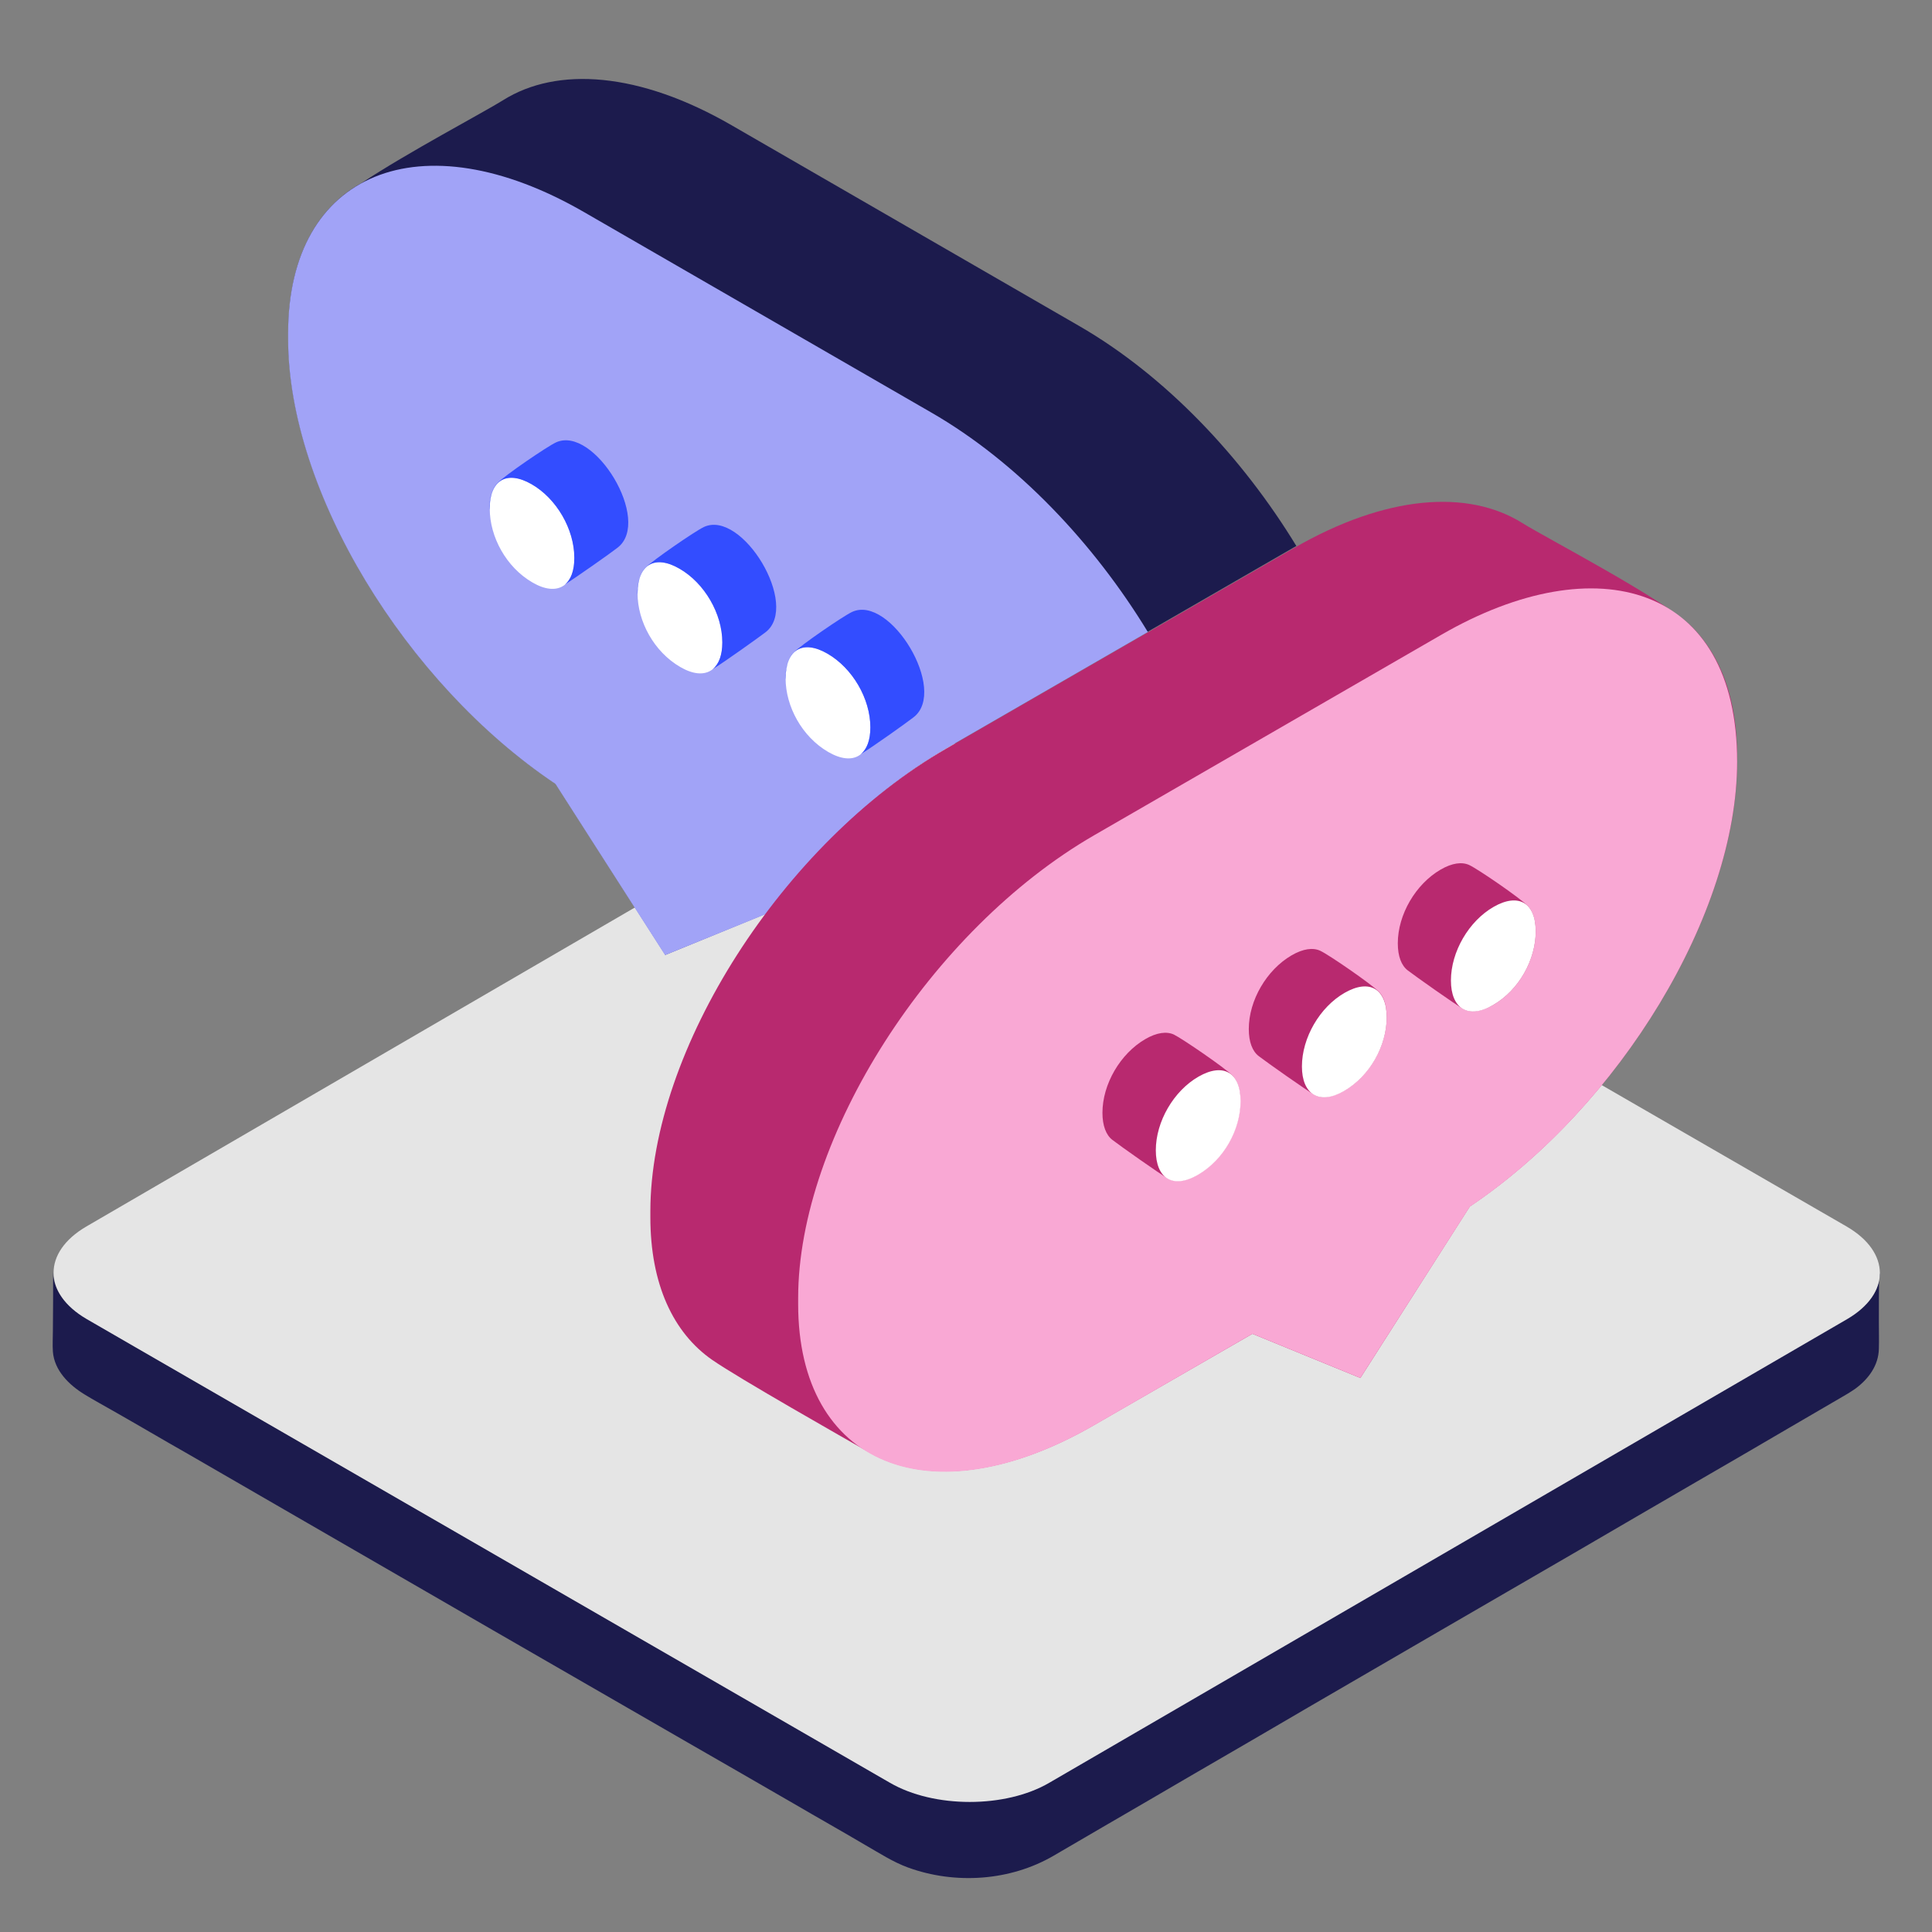 <?xml version="1.0" encoding="utf-8"?>
<!-- Generator: Adobe Illustrator 25.2.1, SVG Export Plug-In . SVG Version: 6.00 Build 0)  -->
<svg version="1.1" xmlns="http://www.w3.org/2000/svg" xmlns:xlink="http://www.w3.org/1999/xlink" x="0px" y="0px"
	 viewBox="0 0 800 800" style="enable-background:new 0 0 800 800;" xml:space="preserve">
<rect x="0" y="0" width="800" height="800" fill="#808080" stroke="none"/>
<style type="text/css">
	.st0{fill:#1C1B4D;}
	.st1{fill:#E5E5E5;}
	.st2{display:none;}
	.st3{display:inline;fill:#B8296F;}
	.st4{display:inline;}
	.st5{display:inline;fill:#F9A8D4;}
	.st6{display:inline;fill:#2A2ABC;}
	.st7{display:inline;fill:#ACC5EA;}
	.st8{display:inline;fill:#878787;}
	.st9{display:inline;fill:#838383;}
	.st10{display:inline;fill:#FFFFFF;}
	.st11{display:inline;fill:#1C1B4D;}
	.st12{display:inline;fill:#334DFF;}
	.st13{display:inline;fill:#A1A3F7;}
	.st14{fill:#B8296F;}
	.st15{fill:#F9A8D4;}
	.st16{fill:#334DFF;}
	.st17{fill:#A1A3F7;}
	.st18{fill:#FFFFFF;}
</style>
<g id="Layer_2">
	<path class="st0" d="M778.3,528.6c-1.1,10.6-10.7,15.8-19,20.6c-7.7,4.4-15.4,8.9-22.9,13.3c-12.3,7.1-24.5,14.2-36.7,21.3
		c-15.4,8.9-30.6,17.8-46,26.7c-16.9,9.8-33.8,19.7-50.8,29.5c-17,9.9-34,19.8-51,29.6c-15.6,9.1-31.2,18.1-46.8,27.2
		c-12.8,7.4-25.4,14.8-38.2,22.2c-8.3,4.8-16.7,9.7-25,14.5c-6.3,3.6-12.3,7.3-19.5,9.4c-18.7,5.4-39.4,3.5-56.3-6.2
		c-6-3.5-12.2-7-18.2-10.6c-11.1-6.4-22.2-12.8-33.3-19.2c-14.6-8.4-29.2-16.9-43.8-25.2c-16.6-9.6-33.3-19.2-49.9-28.8
		c-17.2-9.9-34.3-19.9-51.5-29.7c-16.2-9.4-32.4-18.7-48.7-28.1l-41.4-23.9c-9.9-5.8-19.9-11.4-29.7-17.2c-4.5-2.6-9-5.2-13.5-7.9
		c-7.1-4.1-14.1-10.6-14.1-19.5c0,8.1,0,16.1-0.1,24.3c0,2.9-0.2,5.9,0,8.8c0.6,7.8,6.7,13.8,13.1,17.7c3.9,2.4,8,4.6,12,6.9
		c10.4,5.9,20.7,12,31.1,17.9c15,8.6,29.8,17.3,44.8,25.9c17.7,10.3,35.6,20.5,53.3,30.8c18.5,10.7,37,21.4,55.6,32.1
		c17.7,10.2,35.2,20.3,52.9,30.5c14.7,8.4,29.3,16.9,43.9,25.3c9.9,5.8,19.9,11.4,29.7,17.2c5.8,3.3,11.4,7,17.7,9.3
		c19.5,7.1,42.3,5.6,60.3-4.9c6.8-3.9,13.6-8,20.4-11.9c12.6-7.3,25.1-14.6,37.6-21.9c16.4-9.5,32.7-19,49.1-28.6
		c18.3-10.6,36.7-21.3,54.9-31.9l55-31.9c16.4-9.6,32.8-19.1,49.3-28.7c12.8-7.4,25.5-14.8,38.3-22.3c7-4.1,14.1-8.2,21.1-12.3
		c2.1-1.2,4.3-2.5,6.3-3.9c5.4-4,9.6-9.6,9.7-16.6c0.1-3.5,0-7,0-10.6c0-7,0-14.1,0.1-21.1C778.4,527.6,778.4,528.1,778.3,528.6
		C778.3,528.8,778.4,528.4,778.3,528.6L778.3,528.6z"/>
	<path class="st1" d="M764.7,507.9c18.2,10.6,18.3,27.7,0.2,38.3l-330.4,192c-18.1,10.6-47.8,10.6-66,0l-332.6-192
		c-18.2-10.6-18.3-27.7-0.2-38.3L366,315.8c18.1-10.6,47.8-10.6,66,0L764.7,507.9z"/>
</g>
<g id="Layer_1" class="st2">
	<path class="st3" d="M438.6,330.1l4.3-0.3h0.3c1.4-0.1,2.9-0.2,4.4-0.3h0.5c1.5-0.1,3.1-0.3,4.6-0.4s3.1-0.3,4.6-0.4
		c0.2,0,0.5,0,0.7-0.1l4.3-0.3c0.2,0,0.5,0,0.7-0.1c1.4-0.1,2.8-0.2,4.2-0.3h0.5c1.4-0.1,2.8-0.2,4.1-0.2h0.1c0.9,0,1.7-0.1,2.6-0.1
		h5.8c0.8,0,1.4,0,2.1,0.1h0.6c0.4,0,0.8,0.1,1.2,0.1c0.2,0,0.4,0.1,0.6,0.1c0.3,0,0.7,0.1,1,0.1c0.2,0,0.4,0.1,0.6,0.1
		c0.3,0.1,0.6,0.1,0.9,0.2c0.2,0.1,0.5,0.1,0.7,0.2c0.6,0.3,1.2,0.5,1.9,0.7c0.2,0.1,0.4,0.1,0.6,0.2l1.7,0.6c0.7,0.2,1.3,0.5,2,0.7
		c0.2,0.1,0.4,0.1,0.5,0.2c0.6,0.2,1.2,0.4,1.7,0.7c0.2,0.1,0.4,0.1,0.6,0.2c0.3,0.1,0.6,0.3,0.9,0.4c0.3,0.1,0.6,0.3,0.8,0.4
		c0.3,0.1,0.6,0.3,0.9,0.4c0.3,0.2,0.7,0.3,1,0.5l-14.2-8.3c-0.1-0.1-0.2-0.1-0.3-0.2c-0.2-0.1-0.5-0.2-0.7-0.4
		c-0.3-0.2-0.6-0.3-0.9-0.4c-0.3-0.1-0.6-0.3-0.8-0.4c-0.3-0.1-0.6-0.3-0.9-0.4c-0.1,0-0.1-0.1-0.2-0.1c-0.1-0.1-0.3-0.1-0.4-0.1
		c-0.6-0.2-1.2-0.5-1.7-0.7c-0.2-0.1-0.4-0.1-0.5-0.2c-0.7-0.3-1.3-0.5-2-0.7L476,321c-0.2-0.1-0.4-0.1-0.6-0.2
		c-0.7-0.2-1.3-0.5-1.9-0.7c-0.1,0-0.3-0.1-0.4-0.1c-0.1,0-0.2,0-0.3-0.1c-0.3-0.1-0.6-0.1-0.9-0.2c-0.1,0-0.2,0-0.3-0.1h-0.3
		c-0.3,0-0.6-0.1-1-0.1c-0.2,0-0.4-0.1-0.7-0.1c-0.4,0-0.8-0.1-1.2-0.1h-0.5H468c-0.7,0-1.3-0.1-2.1-0.1h-5.8
		c-0.9,0-1.6,0.1-2.5,0.1h-0.1c-1.3,0.1-2.7,0.1-4.1,0.2h-0.5c-1.3,0.1-2.8,0.2-4.2,0.3h-0.7l-4.3,0.3c-0.3,0-0.6,0-0.8,0.1
		c-1.5,0.1-3,0.2-4.5,0.4c-1.5,0.1-3.2,0.3-4.7,0.4h-0.4c-1.5,0.1-3,0.2-4.4,0.3h-0.3l-4.3,0.3h-0.6c-1.3,0.1-2.7,0.2-3.9,0.2h-0.8
		c-0.8,0-1.6,0.1-2.4,0.1h-6.3c-0.7,0-1.2,0-1.8-0.1h-0.4c-0.6,0-1.1-0.1-1.6-0.1h-0.2c-0.6-0.1-1.1-0.1-1.5-0.2s-0.9-0.2-1.2-0.3
		l14.2,8.3c0.4,0.1,0.8,0.2,1.2,0.3h0.1c0.5,0.1,1.1,0.2,1.5,0.2h0.2c0.5,0.1,1.1,0.1,1.5,0.1h0.4c0.6,0,1.2,0.1,1.8,0.1h6.3
		c0.8,0,1.5-0.1,2.4-0.1h0.8c1.2-0.1,2.6-0.1,3.9-0.2C438.2,330.1,438.4,330.1,438.6,330.1L438.6,330.1z"/>
	<path class="st4" d="M414.6,328.6l-14.2-8.3c0,0,0.1,0,0.1,0.1L414.6,328.6C414.7,328.6,414.7,328.6,414.6,328.6 M414.8,328.6
		l-14.2-8.3c0.3,0.2,0.7,0.4,1,0.5l14.2,8.3C415.3,329,415.1,328.8,414.8,328.6"/>
	<path class="st4" d="M415.7,329.1l-14.2-8.3c0.4,0.1,0.7,0.3,1.1,0.4l14.2,8.3C416.4,329.4,416.1,329.3,415.7,329.1"/>
	<path class="st4" d="M416.8,329.5l-14.2-8.3c0.3,0.1,0.6,0.2,0.9,0.2l14.2,8.3C417.4,329.7,417.1,329.6,416.8,329.5"/>
	<path class="st3" d="M335,356.3v-0.4c0-1.1,0-2.1-0.1-3.2l-14.2-8.3c0.1,1.1,0.1,2.1,0.1,3.2v0.4c0,1.1-0.1,2.1-0.2,3.2
		c0,0.2,0,0.4-0.1,0.6c-0.1,0.7-0.2,1.4-0.3,2.1c-0.1,0.6-0.2,1.1-0.3,1.6c-0.2,1.2-0.5,2.2-0.8,3.4c0,0.1-0.1,0.2-0.1,0.3
		c-0.3,1.1-0.7,2.1-1.1,3.2c-0.1,0.3-0.2,0.5-0.3,0.7c-0.4,1.2-0.9,2.2-1.3,3.4l-0.3,0.6c-0.5,1.2-1.1,2.3-1.6,3.5
		c0,0.1-0.1,0.1-0.1,0.2c-0.7,1.2-1.3,2.4-2.1,3.5c-0.2,0.3-0.4,0.6-0.6,1c-0.4,0.6-0.8,1.1-1.2,1.7l-0.6,0.9
		c-0.3,0.5-0.7,1-1.1,1.4c-0.2,0.3-0.5,0.7-0.7,1c-0.4,0.5-0.8,1.1-1.2,1.5c-0.2,0.3-0.5,0.6-0.7,1l-2.3,2.9
		c-0.1,0.2-0.3,0.3-0.4,0.5c-0.7,0.9-1.4,1.7-2.1,2.6c-0.3,0.3-0.6,0.7-0.9,1.1c-0.7,0.8-1.3,1.5-1.9,2.3c-0.3,0.4-0.6,0.7-0.9,1.1
		c-0.9,1-1.7,2-2.6,3.1l-0.3,0.3c-1,1.2-2,2.3-3.1,3.5c-0.3,0.3-0.6,0.7-0.9,1.1l-2.3,2.6c-0.4,0.4-0.7,0.8-1.1,1.2l-2.6,2.9
		c-0.2,0.2-0.4,0.5-0.6,0.7c-1.1,1.2-2.2,2.4-3.3,3.6c-0.3,0.3-0.6,0.7-0.9,1c-0.9,0.9-1.6,1.8-2.5,2.7c-0.4,0.4-0.8,0.8-1.1,1.2
		c-0.9,1-1.7,1.8-2.5,2.7c-0.3,0.3-0.5,0.6-0.8,0.9c-1.1,1.2-2.1,2.3-3.3,3.5c-0.3,0.4-0.7,0.7-1,1.1c-0.8,0.8-1.5,1.6-2.2,2.4
		c-0.5,0.5-0.9,1-1.3,1.4c-0.7,0.7-1.2,1.3-1.9,2c-2.3,2.5-4.6,4.9-6.6,7.1c-0.3,0.3-0.6,0.7-0.9,1c-0.7,0.7-1.2,1.3-1.9,2
		c-0.3,0.3-0.6,0.6-0.8,0.9c-0.8,0.9-1.6,1.7-2.3,2.5l-0.1,0.1c-0.8,0.9-1.4,1.6-2.2,2.4l-0.6,0.6c-0.5,0.6-1,1.1-1.3,1.5
		c-0.2,0.2-0.4,0.4-0.6,0.7c-0.5,0.5-0.9,1.1-1.3,1.4l-0.3,0.3L245,451c-0.3,0.3-0.5,0.6-0.8,0.9c-0.1,0.1-0.2,0.3-0.4,0.4
		c-0.3,0.4-0.6,0.8-0.9,1.1c-0.7,0.9-1.3,1.6-2,2.5c-0.2,0.2-0.3,0.5-0.5,0.7c-0.9,1.1-1.6,2.2-2.4,3.3c-0.3,0.4-0.5,0.7-0.8,1.1
		c-0.1,0.1-0.2,0.2-0.2,0.3c-0.9,1.2-1.6,2.4-2.4,3.6l-0.6,0.9c0,0,0,0.1-0.1,0.1c-1,1.5-1.9,3-2.8,4.5v0.1
		c-0.3,0.4-0.5,0.9-0.7,1.2c-0.6,1.1-1.2,2.1-1.8,3.2c0,0.1-0.1,0.1-0.1,0.2c-0.3,0.6-0.6,1.2-0.9,1.6c-0.5,1-1,1.8-1.4,2.8
		c0,0.1-0.1,0.2-0.1,0.3c-0.3,0.6-0.5,1.2-0.8,1.6c-0.4,1-0.9,1.8-1.2,2.8c-0.1,0.1-0.1,0.3-0.2,0.4c-0.2,0.5-0.4,1.1-0.7,1.5
		l-1.2,2.9c-0.1,0.2-0.2,0.4-0.2,0.6c-0.2,0.5-0.3,0.9-0.5,1.3c-0.4,1.1-0.8,2-1.2,3.1c-0.1,0.3-0.2,0.6-0.3,0.8
		c-0.1,0.4-0.2,0.8-0.3,1.1c-0.4,1.2-0.8,2.3-1.1,3.5c-0.1,0.4-0.2,0.8-0.4,1.2l-0.3,1.2c-0.1,0.4-0.2,0.8-0.3,1.1
		c-0.4,1.3-0.7,2.7-1,4.1c-0.3,1.4-0.6,2.9-0.8,4.3c-0.1,0.5-0.1,1-0.2,1.3c-0.1,0.8-0.3,1.5-0.4,2.2c0,0.2,0,0.4-0.1,0.6l-0.3,3.2
		c0,0.5-0.1,1.1-0.1,1.5c-0.1,1.5-0.2,3.2-0.2,4.7l14.2,8.3c0-1.5,0.1-3.1,0.2-4.7c0-0.5,0.1-1.1,0.1-1.5l0.3-3.2
		c0.1-1,0.3-1.8,0.4-2.8c0.1-0.5,0.1-1,0.2-1.3c0.3-1.4,0.5-2.9,0.8-4.3c0.3-1.3,0.6-2.7,1-4.1c0.1-0.4,0.2-0.8,0.3-1.1
		c0.2-0.8,0.4-1.5,0.7-2.3c0.4-1.2,0.7-2.3,1.1-3.5c0.2-0.7,0.4-1.2,0.7-1.9c0.4-1.1,0.8-2,1.2-3.1c0.2-0.7,0.5-1.2,0.7-1.9l1.2-2.9
		c0.3-0.7,0.5-1.2,0.8-1.9c0.4-1,0.9-1.8,1.2-2.8c0.3-0.7,0.6-1.2,0.9-1.9c0.5-1,1-1.8,1.4-2.8c0.3-0.6,0.6-1.2,1-1.8
		c0.6-1.1,1.2-2.1,1.8-3.2c0.3-0.5,0.5-1,0.8-1.3c0.9-1.5,1.8-3.1,2.8-4.5l0.6-0.9c0.8-1.2,1.6-2.4,2.4-3.6c0.3-0.5,0.7-1,1-1.3
		c0.8-1.2,1.6-2.2,2.4-3.3c0.9-1.1,1.6-2.1,2.5-3.2c0.3-0.3,0.6-0.7,0.9-1.1l0.4-0.4c0.2-0.3,0.5-0.6,0.8-0.9
		c0.1-0.1,0.2-0.2,0.3-0.4c0.4-0.5,0.9-1,1.3-1.4c0.2-0.2,0.4-0.4,0.6-0.7c0.5-0.5,0.9-1,1.3-1.5c0.2-0.2,0.4-0.4,0.6-0.7
		c0.7-0.8,1.3-1.5,2.1-2.3l0.2-0.2c0.7-0.8,1.4-1.5,2.2-2.4c0.3-0.3,0.6-0.6,0.9-1c0.6-0.7,1.2-1.2,1.8-1.9c0.3-0.4,0.7-0.7,1-1.1
		c0.8-0.9,1.5-1.6,2.3-2.5c1.1-1.2,2.2-2.3,3.4-3.5c0.2-0.2,0.3-0.4,0.5-0.6c0.9-1,1.7-1.8,2.6-2.8c0.3-0.4,0.7-0.7,1-1.1
		c0.9-1,1.7-1.8,2.6-2.8l0.8-0.8c1.1-1.2,2.2-2.3,3.3-3.5c0.3-0.3,0.5-0.6,0.8-0.9c0.9-0.9,1.6-1.8,2.5-2.7c0.4-0.4,0.8-0.8,1.1-1.2
		c0.9-1,1.7-1.8,2.5-2.8c0.3-0.3,0.6-0.6,0.9-1c1.1-1.2,2.2-2.4,3.3-3.6c0.2-0.3,0.5-0.5,0.7-0.8l2.6-2.9c0.3-0.4,0.7-0.8,1-1.2
		l2.3-2.6c0.3-0.4,0.6-0.7,1-1.1c1.1-1.2,2-2.3,3.1-3.5l0.1-0.1l0.3-0.3c0.9-1.1,1.7-2,2.6-3c0.3-0.4,0.6-0.7,0.9-1.1
		c0.7-0.8,1.3-1.5,1.9-2.3c0.3-0.4,0.6-0.7,0.9-1.1c0.8-0.9,1.4-1.7,2.1-2.6c0.1-0.2,0.3-0.3,0.4-0.5c0.8-1,1.5-2,2.3-2.9
		c0.1-0.1,0.1-0.2,0.2-0.2c0.2-0.2,0.4-0.5,0.5-0.7c0.4-0.6,0.8-1.1,1.2-1.5c0.3-0.3,0.5-0.7,0.7-1c0.4-0.5,0.7-1,1.1-1.4
		c0.1-0.2,0.2-0.3,0.4-0.5c0.1-0.1,0.2-0.3,0.3-0.4c0.4-0.6,0.8-1.2,1.2-1.6c0.1-0.2,0.2-0.3,0.3-0.5c0.1-0.2,0.2-0.3,0.3-0.4
		c0.4-0.6,0.7-1.2,1.1-1.7c0.4-0.6,0.7-1.2,1.1-1.8c0-0.1,0.1-0.1,0.1-0.2v-0.1c0.4-0.7,0.8-1.4,1.1-2.1c0.2-0.4,0.4-0.8,0.6-1.2
		l0.3-0.6c0.1-0.1,0.1-0.3,0.2-0.4c0.3-0.8,0.7-1.5,1-2.2c0.1-0.2,0.2-0.4,0.2-0.7c0.1-0.3,0.2-0.5,0.3-0.8c0.1-0.4,0.3-0.7,0.4-1.1
		c0.2-0.7,0.5-1.4,0.7-2.1c0-0.1,0.1-0.2,0.1-0.3V367c0.3-1,0.5-1.9,0.7-2.9c0-0.1,0-0.3,0.1-0.4c0.1-0.6,0.2-1.1,0.3-1.6
		c0.1-0.5,0.2-1.1,0.3-1.5c0-0.2,0-0.4,0.1-0.6c0-0.2,0-0.4,0.1-0.6C334.9,358.4,334.9,357.3,335,356.3L335,356.3z"/>
	<path class="st5" d="M366.5,97.9c3.3-1.9,5.9-3.1,8.3-4.5c8.4-4.9,20.7-8.4,24.6-4.4c0.2-0.1,3.5-2.9,8.3-5.7
		c5.4-3.2,12.4-6.1,17.7-5c10,3.2,29.2,3.5,29.5,111.8c0,2.8,0.2,55.8,10.2,64.3c-0.2,1-3.9,19.3-37,43.2c-6,4.3-12.2,8.3-18.3,11.8
		c-2.5,10.9,0.9,18.9,8,20.2c13,3.1,59.1-4.8,69.8-1.2c10,4,26.1,4.5,26.2,39.9l-285,164.8c0.2-22.9,10.9-50.2,28.2-71.4
		c7.7-9.7,57.4-59.8,69.7-79.2c6.1-9.8,9.2-20.8,8.3-29.6c-4.8,2.7-9.7,5.1-14.5,7.1c-13.2,5.7-31.9,11.1-38.5,1.2
		c0.5-1.4,9.9-27.9,9.8-75.8c-0.9-46.5,2-105.1,32.6-145C346.2,111.9,358.3,102.6,366.5,97.9L366.5,97.9z"/>
	<path class="st6" d="M282.7,362.1c-0.3-0.3-0.6-0.7-0.8-1.1l-14.2-8.3c0.5,0.7,1.1,1.3,1.6,1.9c0.6,0.6,1.2,1.1,2,1.4l14.2,8.3
		C284.5,363.8,283.5,363.1,282.7,362.1L282.7,362.1z"/>
	<path class="st3" d="M418.9,72.9c-0.1,0-0.2-0.1-0.2-0.1c-0.3-0.2-0.7-0.3-1-0.5c-0.4-0.2-0.7-0.4-1.1-0.5c0,0-0.1,0-0.1-0.1
		c-0.4-0.2-0.7-0.3-1.1-0.4c-0.3-0.1-0.6-0.2-0.8-0.3c-0.5-0.1-0.9-0.3-1.2-0.4c-0.8-0.2-1.5-0.5-2.2-0.7c-0.2,0-0.3-0.1-0.5-0.1
		c-0.4-0.1-0.8-0.1-1.2-0.1h-1.3c-0.2,0-0.5,0.1-0.7,0.1c-0.3,0-0.5,0-0.8,0.1h-0.4c-0.2,0-0.5,0.1-0.7,0.2
		c-0.5,0.1-0.9,0.2-1.3,0.3c-0.1,0-0.3,0.1-0.4,0.1l-0.9,0.3c-0.3,0.1-0.6,0.2-0.8,0.3l-1.4,0.6c-0.2,0.1-0.5,0.2-0.7,0.3
		c-0.1,0-0.1,0-0.2,0.1c-0.1,0.1-0.3,0.1-0.4,0.2c-0.9,0.4-1.6,0.8-2.4,1.2c-0.3,0.1-0.5,0.3-0.8,0.4c-1,0.5-1.8,1-2.7,1.4
		c-4.4,2.6-7.6,5-8.3,5.6l-1.2-0.7h-0.1l-0.6-0.3c-0.1,0-0.1,0-0.2-0.1c-0.1,0-0.2-0.1-0.3-0.1c-0.1,0-0.2-0.1-0.3-0.1
		c-0.1,0-0.3-0.1-0.4-0.1s-0.3-0.1-0.4-0.1H382c-0.2,0-0.3,0-0.5-0.1c-0.2,0-0.4-0.1-0.7-0.1h-2.1c-0.7,0-1.4,0.1-2.1,0.2h-0.1
		c-0.2,0-0.3,0.1-0.5,0.1c-0.4,0.1-0.8,0.1-1.2,0.2c-0.2,0-0.5,0.1-0.7,0.2l-1.2,0.3c-0.1,0-0.3,0.1-0.4,0.1c-0.1,0-0.2,0.1-0.2,0.1
		c-0.9,0.2-1.7,0.5-2.6,0.8c-0.1,0.1-0.3,0.1-0.4,0.2c-0.9,0.3-1.7,0.7-2.7,1h-0.1c0,0-0.1,0-0.1,0.1c-1.1,0.4-2,0.9-3.1,1.3h-0.1
		c-1.1,0.5-2,1.1-3,1.5c-2.4,1.4-5.1,2.6-8.3,4.5c-0.6,0.3-1.2,0.7-1.7,1.1l-0.1,0.1c-0.6,0.4-1.2,0.7-1.7,1.1
		c-0.1,0-0.1,0.1-0.2,0.1c-0.6,0.4-1.2,0.8-1.8,1.2l-0.2,0.2c-0.6,0.5-1.2,1-1.9,1.4l-0.2,0.2c-0.7,0.6-1.4,1.1-2.1,1.7l-0.1,0.1
		c-0.8,0.7-1.5,1.3-2.4,2l-0.1,0.1c-0.8,0.7-1.6,1.4-2.5,2.2c-0.1,0.1-0.2,0.1-0.2,0.2c-0.9,0.8-1.6,1.5-2.5,2.4l-0.1,0.1l-0.2,0.2
		l-2.1,2.1l-0.3,0.3c-0.8,0.8-1.4,1.5-2.3,2.4l-0.1,0.1c-0.8,0.9-1.5,1.7-2.4,2.6c-0.1,0.2-0.3,0.3-0.4,0.5
		c-0.8,0.9-1.6,1.8-2.4,2.8c-0.1,0.1-0.2,0.2-0.2,0.3l-0.3,0.3c-0.9,1-1.6,1.9-2.5,3c-0.1,0.1-0.2,0.3-0.4,0.4l-2.6,3.2l-0.3,0.3
		c-1,1.2-1.9,2.3-2.9,3.5c-0.2,0.2-0.4,0.5-0.6,0.7c-1,1.2-1.9,2.4-2.9,3.7c-0.1,0.1-0.1,0.2-0.2,0.3c-0.5,0.6-1,1.2-1.4,1.8
		c-1,1.2-1.9,2.6-2.9,3.8v0.1c-0.2,0.2-0.3,0.5-0.5,0.7c-0.8,1.2-1.5,2.2-2.3,3.4c-0.1,0.1-0.1,0.2-0.2,0.3
		c-0.3,0.5-0.6,0.9-0.9,1.3c-0.5,0.9-1.1,1.7-1.5,2.6c-0.1,0.1-0.2,0.3-0.3,0.4c-0.3,0.5-0.5,0.9-0.8,1.3l-1.4,2.6
		c-0.1,0.2-0.2,0.4-0.4,0.6l-0.6,1.2c-0.5,1-1,1.8-1.4,2.8c-0.1,0.3-0.3,0.6-0.4,0.9c-0.2,0.3-0.3,0.6-0.4,1c-0.5,1.1-1,2.1-1.4,3.3
		c-0.2,0.4-0.3,0.7-0.5,1.1c-0.1,0.2-0.2,0.4-0.2,0.6c-0.8,1.7-1.4,3.5-2.2,5.3v0.1c0,0.1-0.1,0.2-0.1,0.3c-0.8,2-1.4,4-2.2,6
		c-0.1,0.3-0.2,0.5-0.3,0.8l-0.3,0.9c-0.3,0.8-0.5,1.4-0.7,2.2c-0.3,0.8-0.5,1.5-0.7,2.3c-0.2,0.8-0.5,1.4-0.7,2.2
		c-0.1,0.5-0.3,0.9-0.4,1.3c-0.1,0.3-0.1,0.5-0.2,0.8c-0.4,1.4-0.8,2.9-1.2,4.4l-0.3,1.2c-0.5,1.8-0.9,3.6-1.2,5.6
		c0,0.1-0.1,0.2-0.1,0.4c-0.1,0.6-0.2,1.1-0.3,1.6l-0.6,2.9c-0.1,0.7-0.3,1.4-0.4,2.1c-0.2,1-0.4,1.8-0.5,2.8
		c-0.1,0.8-0.3,1.4-0.4,2.2c-0.2,1-0.3,1.8-0.5,2.8c-0.1,0.8-0.2,1.5-0.3,2.2c-0.1,1-0.3,1.8-0.4,2.8c0,0.4-0.1,0.7-0.1,1.1
		c0,0.3-0.1,0.5-0.1,0.8c-0.3,2.4-0.6,4.7-0.9,7.1c0,0.3-0.1,0.6-0.1,0.9c-0.2,2.3-0.5,4.6-0.6,6.9c0,0.3-0.1,0.6-0.1,0.9
		c-0.2,2.4-0.3,4.7-0.5,7.1c0,0.5-0.1,1-0.1,1.4c-0.1,2.3-0.2,4.6-0.3,7v1.2c-0.1,2.3-0.1,4.5-0.2,6.8v0.5c0,2.3-0.1,4.7-0.1,7v9.1
		c0,2.2,0.1,4.5,0.1,6.7v7c0,1.3-0.1,2.7-0.1,4v1.3c-0.1,1.7-0.1,3.4-0.2,5v0.9c-0.1,1.3-0.1,2.7-0.2,3.9c0,0.5-0.1,1-0.1,1.3
		c-0.1,1.2-0.2,2.6-0.3,3.8c0,0.3,0,0.5-0.1,0.8c-0.1,1.4-0.3,2.9-0.4,4.3c0,0.4-0.1,0.8-0.1,1.1l-0.3,3.2c0,0.4-0.1,0.8-0.1,1.2
		c-0.2,1.3-0.3,2.6-0.5,3.8c-0.1,1-0.3,1.9-0.4,2.9c0,0.3-0.1,0.6-0.1,1c-0.1,0.6-0.2,1.2-0.3,1.8c-0.1,0.4-0.1,0.7-0.2,1.1
		c-0.1,0.6-0.2,1.1-0.3,1.5c-0.1,0.4-0.1,0.8-0.2,1.1l-0.3,1.4c-0.1,0.4-0.1,0.7-0.2,1.1c-0.1,0.5-0.2,0.9-0.3,1.3
		c-0.1,0.4-0.1,0.7-0.2,1c-0.1,0.4-0.2,0.9-0.3,1.2c-0.1,0.3-0.1,0.7-0.2,1c-0.1,0.4-0.2,0.8-0.3,1.2c-0.1,0.3-0.1,0.6-0.2,0.9
		c-0.1,0.3-0.1,0.5-0.2,0.8c-0.2,0.8-0.3,1.4-0.5,2.1c0,0.2-0.1,0.4-0.1,0.5l-0.6,2.3c0,0.2-0.1,0.3-0.1,0.5
		c-0.2,0.6-0.3,1.2-0.4,1.7c0,0.2-0.1,0.3-0.1,0.5c-0.2,0.6-0.3,1.2-0.5,1.7c0,0.1-0.1,0.2-0.1,0.3l-0.3,1.2c0,0.1-0.1,0.3-0.1,0.4
		l-0.3,0.9c0,0.1-0.1,0.2-0.1,0.3c-0.1,0.4-0.2,0.7-0.3,1v0.1c-0.1,0.3-0.2,0.5-0.2,0.7c0,0.1,0,0.1-0.1,0.2
		c-0.1,0.2-0.1,0.3-0.1,0.4v0.1c0,0.1-0.1,0.2-0.1,0.3l14.2,8.3c0-0.1,0.1-0.1,0.1-0.3v-0.1c0-0.1,0.1-0.2,0.1-0.4v-0.1v-0.1
		c0.1-0.2,0.1-0.4,0.2-0.7v-0.1c0.1-0.3,0.2-0.6,0.3-1c0-0.1,0.1-0.2,0.1-0.3l0.3-0.9c0-0.1,0.1-0.3,0.1-0.4l0.3-1.2
		c0-0.1,0-0.2,0.1-0.3v-0.1c0.2-0.6,0.3-1.2,0.5-1.7c0-0.2,0.1-0.3,0.1-0.5c0.1-0.6,0.3-1.1,0.4-1.7c0-0.2,0.1-0.3,0.1-0.5
		c0.2-0.8,0.4-1.4,0.6-2.3c0-0.2,0.1-0.4,0.1-0.5c0.2-0.7,0.3-1.3,0.5-2.1c0-0.2,0.1-0.3,0.1-0.4s0-0.2,0.1-0.4
		c0.1-0.3,0.1-0.6,0.2-0.9l0.3-1.2c0.1-0.3,0.1-0.7,0.2-1c0.1-0.4,0.2-0.9,0.3-1.2c0.1-0.3,0.1-0.7,0.2-1.1c0.1-0.5,0.2-0.9,0.3-1.3
		c0.1-0.4,0.1-0.7,0.2-1.1l0.3-1.4c0.1-0.4,0.1-0.7,0.2-1.1c0.1-0.5,0.2-1.1,0.3-1.5c0.1-0.4,0.1-0.7,0.2-1.1
		c0.1-0.6,0.2-1.2,0.3-1.8c0-0.3,0.1-0.6,0.1-1c0.1-1,0.3-1.9,0.4-2.9c0.2-1.2,0.3-2.6,0.5-3.8c0-0.4,0.1-0.8,0.1-1.2l0.3-3.2
		c0-0.4,0.1-0.8,0.1-1.1c0.1-1.4,0.3-2.9,0.4-4.3c0-0.3,0-0.5,0.1-0.8c0.1-1.2,0.2-2.5,0.3-3.8c0-0.5,0.1-0.9,0.1-1.3
		c0.1-1.3,0.2-2.6,0.2-3.9v-0.9c0.1-1.6,0.1-3.3,0.2-5v-1.3c0-1.3,0.1-2.7,0.1-4v-1.5v-5.5c0-2.2-0.1-4.4-0.1-6.7v-1.2v-6.6v-1.2
		c0-2.3,0-4.6,0.1-7v-0.5c0-2.2,0.1-4.5,0.2-6.8v-1.2c0.1-2.3,0.2-4.6,0.3-7c0-0.5,0.1-1,0.1-1.4c0.1-2.4,0.3-4.7,0.5-7.1
		c0-0.3,0.1-0.6,0.1-0.9l0.6-6.9c0-0.3,0.1-0.6,0.1-0.9c0.3-2.4,0.5-4.7,0.9-7.1c0.1-0.6,0.2-1.2,0.2-1.8c0.1-1,0.3-1.8,0.4-2.8
		c0.1-0.8,0.2-1.5,0.3-2.2c0.1-1,0.3-1.8,0.5-2.8c0.1-0.8,0.2-1.4,0.4-2.2c0.2-1,0.3-1.8,0.5-2.8c0.1-0.7,0.3-1.4,0.4-2.1l0.6-2.9
		c0.1-0.7,0.3-1.3,0.4-2c0.4-1.8,0.9-3.6,1.2-5.6l0.3-1.2c0.4-1.4,0.8-3,1.2-4.4c0.2-0.7,0.4-1.4,0.6-2.1c0.2-0.8,0.4-1.5,0.7-2.2
		c0.2-0.8,0.5-1.5,0.7-2.3c0.2-0.8,0.5-1.4,0.7-2.2c0.2-0.6,0.4-1.2,0.6-1.6c0.7-2,1.4-4,2.2-6c0-0.1,0.1-0.2,0.1-0.3
		c0.7-1.8,1.4-3.5,2.2-5.3c0.2-0.6,0.5-1.1,0.7-1.6c0.5-1.1,1-2.2,1.4-3.3c0.3-0.6,0.6-1.2,0.9-1.8c0.5-1,1-1.9,1.4-2.8
		c0.3-0.6,0.6-1.2,1-1.7l1.4-2.6c0.3-0.6,0.7-1.2,1-1.7c0.5-0.9,1.1-1.7,1.5-2.6c0.3-0.6,0.7-1.1,1-1.6c0.8-1.2,1.5-2.3,2.3-3.4
		c0.2-0.3,0.3-0.5,0.5-0.8c1-1.3,1.8-2.6,2.9-3.8c0.6-0.7,1.1-1.3,1.6-2.1c1-1.2,2-2.5,3-3.7c0.2-0.2,0.4-0.5,0.5-0.7
		c1-1.2,1.9-2.4,2.9-3.5c0.1-0.1,0.2-0.2,0.2-0.3c0.9-1.1,1.8-2.2,2.7-3.2c0.1-0.1,0.2-0.3,0.4-0.4c0.9-1.1,1.7-2,2.6-3
		c0.2-0.2,0.3-0.4,0.5-0.6c0.9-1,1.6-1.9,2.5-2.8c0.1-0.2,0.3-0.3,0.4-0.4c0.9-0.9,1.6-1.8,2.4-2.6l0.1-0.1c0.8-0.9,1.5-1.6,2.3-2.4
		l0.3-0.3l2.1-2.1l0.4-0.4c0.9-0.9,1.7-1.6,2.5-2.4l0.2-0.2c0.9-0.8,1.6-1.5,2.5-2.2l0.1-0.1c0.9-0.8,1.6-1.4,2.4-2l0.1-0.1
		c0.8-0.6,1.4-1.2,2.1-1.7l0.2-0.2c0.7-0.5,1.2-1,1.9-1.4c0.1-0.1,0.2-0.1,0.2-0.2c0.6-0.5,1.2-0.9,1.7-1.2c0.1,0,0.1-0.1,0.2-0.1
		c0.6-0.4,1.2-0.8,1.7-1.1l0.1-0.1c0.6-0.4,1.2-0.7,1.7-1.1c3.3-1.9,5.9-3.1,8.3-4.5c1-0.6,1.9-1.1,3-1.5h0.1c1-0.5,2-1,3.1-1.3
		c0.1,0,0.1-0.1,0.2-0.1c0.9-0.4,1.7-0.7,2.7-1c0.1-0.1,0.3-0.1,0.4-0.2c0.9-0.3,1.7-0.6,2.6-0.8c0.2-0.1,0.4-0.1,0.6-0.2l1.2-0.3
		c0.2-0.1,0.5-0.1,0.7-0.2c0.4-0.1,0.8-0.2,1.2-0.2c0.2,0,0.4-0.1,0.6-0.1c0.8-0.1,1.4-0.2,2.1-0.2h2c0.2,0,0.4,0,0.7,0.1
		c0.2,0,0.4,0.1,0.6,0.1c0.1,0,0.3,0.1,0.4,0.1c0.2,0.1,0.4,0.1,0.6,0.2l2.2,1.2c0.2-0.1,3.5-2.9,8.3-5.7c0.9-0.5,1.7-1,2.7-1.4
		c0.3-0.1,0.5-0.3,0.8-0.4c0.8-0.4,1.6-0.8,2.4-1.2l0.6-0.3c0.2-0.1,0.5-0.2,0.7-0.3c0.5-0.2,1-0.4,1.5-0.6c0.3-0.1,0.6-0.2,0.8-0.3
		c0.4-0.1,0.9-0.3,1.2-0.4c0.5-0.1,0.9-0.2,1.3-0.3c0.4-0.1,0.8-0.2,1.2-0.2c0.3,0,0.5-0.1,0.8-0.1c0.5,0,1-0.1,1.4-0.1h0.4
		c0.7,0,1.3,0.1,1.9,0.2c0.5,0.2,1,0.3,1.5,0.5h0.1c0.2,0.1,0.5,0.1,0.7,0.2c0.4,0.1,0.8,0.3,1.2,0.4c0.3,0.1,0.6,0.2,0.8,0.3
		c0.4,0.1,0.8,0.3,1.2,0.5c0.4,0.2,0.7,0.4,1.1,0.5l1.2,0.6L418.9,72.9L418.9,72.9z"/>
	<path class="st3" d="M381.7,332.6c1.6,0.8,3.1,1.5,4.3,2.2c1.2,0.7,2,1.7,2.7,3c0.6,1.2,0.6,2.9-0.2,4.6c-1.9,5-3.5,9-4.8,12
		c-1.1,2.7-2.5,5.2-4,7.6c0.8,2,1.5,4.8,2.5,8.3c1,3.5,1.8,7.3,2.7,11.1c0.9,3.8,1.6,7.4,2.3,10.5c0.6,2.1,1,4.4,1.1,6.8
		c-0.1,1.7-0.7,3.6-1.5,5.5c-1.2,2.5-2.4,5-3.9,7.3c-1.4,2.4-3.1,4.7-4.8,6.9c-1.2,1.7-2.7,3.3-4.2,4.3c-1.5,0.8-2.9,1-4.1,0.6
		c-1.6-0.4-3.2-1.1-4.4-2c-1.3-1-2.6-1.9-3.7-3.1c-0.9-0.7-1.4-1.9-1.6-3.5c0.1-2.9,0.4-5.9,0.9-9c0.6-4.1,1.2-8.4,2.1-13.2
		c0.8-4.7,1.7-9.3,2.6-13.9c1-4.5,1.6-8.1,2.1-10.5c-1.6-0.8-3-2-3.9-3.7c-1.4-2.2-2.8-4.3-4.3-6.4c-0.7-0.8-0.8-2.3-0.2-3.9
		c0.6-1.8,1.3-3.5,2.3-5.4c1.2-2.4,2.5-4.7,3.9-7L381.7,332.6L381.7,332.6z"/>
	<path class="st7" d="M376.9,429.4c-0.9-0.7-1.4-1.9-1.6-3.5c0-1.3,0.1-2.7,0.3-4c0-0.4,0.1-0.9,0.1-1.2c0.1-1.2,0.3-2.5,0.5-3.7
		c0.6-4.1,1.2-8.4,2.1-13.2c0.8-4.7,1.7-9.3,2.6-13.9c1-4.5,1.6-8.1,2.1-10.5l-10.4-6c-0.5,2.5-1.2,5.9-2.1,10.5
		c-1,4.5-1.8,9.1-2.6,13.9c-0.9,4.7-1.5,9.1-2.1,13.2c-0.1,0.8-0.2,1.4-0.3,2.2c-0.1,0.6-0.1,1.1-0.2,1.6c0,0.4-0.1,0.9-0.1,1.2
		l-0.3,4c0.2,1.5,0.7,2.7,1.6,3.5c1.2,1.2,2.4,2.2,3.7,3.1c0.3,0.2,0.7,0.5,1,0.7l10.4,6c-0.3-0.2-0.7-0.4-1-0.7
		C379.3,431.6,378,430.5,376.9,429.4z"/>
	<path class="st8" d="M397,343.6l-10.4-6c1.2,0.5,2.1,1.1,3.1,1.5l10.4,6C399.2,344.6,398.2,344.1,397,343.6"/>
	<path class="st9" d="M400.1,345.1l-10.4-6c0.1,0.1,0.2,0.1,0.3,0.2l10.4,6C400.3,345.2,400.2,345.1,400.1,345.1"/>
	<path class="st7" d="M380.7,353l-10.4-6l16.3-9.4l10.4,6L380.7,353z"/>
	<path class="st10" d="M397,343.6c1.6,0.8,3.1,1.5,4.3,2.2c1.2,0.7,2,1.7,2.7,3c0.6,1.2,0.6,2.9-0.2,4.6c-1.9,5-3.5,9-4.8,12
		c-1.1,2.7-2.5,5.2-4,7.6c0.8,2,1.5,4.8,2.5,8.3c1,3.5,1.8,7.3,2.7,11.1c0.9,3.8,1.6,7.4,2.3,10.5c0.6,2.1,1,4.4,1.1,6.8
		c-0.1,1.7-0.7,3.6-1.5,5.5c-1.2,2.5-2.4,5-3.9,7.3c-1.4,2.4-3.1,4.7-4.8,6.9c-1.2,1.7-2.7,3.3-4.2,4.3c-1.5,0.8-2.9,1-4.1,0.6
		c-1.6-0.4-3.2-1.1-4.4-2c-1.3-1-2.6-1.9-3.7-3.1c-0.9-0.7-1.4-1.9-1.6-3.5c0.1-2.9,0.4-5.9,0.9-9c0.6-4.1,1.2-8.4,2.1-13.2
		c0.8-4.7,1.7-9.3,2.6-13.9c1-4.5,1.6-8.1,2.1-10.5c-1.6-0.8-3-2-3.9-3.7c-1.4-2.2-2.8-4.3-4.3-6.4c-0.7-0.8-0.8-2.3-0.2-3.9
		c0.6-1.8,1.3-3.5,2.3-5.4c1.2-2.4,2.5-4.7,3.9-7L397,343.6L397,343.6z"/>
	<path class="st7" d="M379,375.6l-10.4-6c0.9,1.4,2,2.7,3.5,3.5l10.4,6C381,378.2,379.8,377.1,379,375.6z M374.7,369.2
		c-0.2-0.2-0.3-0.4-0.4-0.7c0-0.1,0-0.1-0.1-0.2c-0.1-0.2-0.1-0.5-0.1-0.7v-0.1c0-0.3,0-0.7,0.1-1v-0.1l0.3-1.2
		c0.3-0.9,0.7-1.7,1-2.6v-0.1c0.4-0.9,0.8-1.7,1.2-2.6c0.5-1.1,1.1-2.1,1.6-3.1c0.2-0.3,0.3-0.6,0.5-0.9c0.6-1.1,1.2-2,1.8-3.1
		l-10.4-6c-0.5,0.8-1,1.5-1.3,2.3c-0.1,0.3-0.3,0.5-0.4,0.8c-0.2,0.3-0.3,0.6-0.5,0.9c-0.2,0.3-0.3,0.6-0.5,0.9
		c-0.4,0.8-0.8,1.4-1.2,2.2c0,0,0,0.1-0.1,0.1c-0.2,0.4-0.4,0.8-0.6,1.2c-0.2,0.4-0.4,0.9-0.6,1.2v0.2c-0.2,0.4-0.3,0.8-0.5,1.2
		c-0.2,0.5-0.4,1-0.5,1.3v0.1c0,0.1-0.1,0.2-0.1,0.3c0,0.1-0.1,0.2-0.1,0.3c0,0.1-0.1,0.3-0.1,0.4v1.3c0,0.3,0.1,0.5,0.1,0.7
		c0,0.1,0,0.1,0.1,0.2c0.1,0.2,0.2,0.5,0.4,0.7c1.6,2.4,3.1,4.6,4.3,6.4l10.4,6C377.8,373.7,376.4,371.6,374.7,369.2L374.7,369.2z"
		/>
	<path class="st11" d="M544.3,402.1l-14.2-8.3l43.7,18.5l14.3,8.3L544.3,402.1z"/>
	<path class="st11" d="M564.7,377.5l-14.2-8.3c-4-2.3-3.8-7.8-7-9.7l14.2,8.3C560.8,369.6,560.7,375.2,564.7,377.5"/>
	<path class="st11" d="M533.4,408.4l-14.2-8.3v-12.5l14.2,8.3V408.4z"/>
	<path class="st11" d="M533.4,395.9l-14.2-8.3l10.8-6.3l14.2,8.3L533.4,395.9z M511.8,420.9l-14.3-8.3l21.8-12.6l14.2,8.3
		L511.8,420.9z M457.6,495.9l-14.2-8.3l43.4-68.7l14.2,8.3L457.6,495.9z"/>
	<path class="st11" d="M457.7,525l-0.1-29.2l-14.2-8.3l0.1,29.2c0,3.5,1.4,5.9,3.5,7.1l14.2,8.3C459.1,530.9,457.7,528.5,457.7,525z
		 M500.9,427.2l-14.2-8.3v-12.5l14.2,8.3V427.2z"/>
	<path class="st11" d="M500.9,414.7l-14.2-8.3l10.7-6.2l14.2,8.3L500.9,414.7z"/>
	<path class="st12" d="M544.3,389.6v12.5l43.7,18.5l0.1,29.2c0,8.1-7.6,19-14.6,23L472,531.4c-7,4-14.5,1.8-14.5-6.2l-0.1-29.2
		l43.4-68.8v-12.5l10.7-6.2v12.5l21.8-12.6v-12.5L544.3,389.6L544.3,389.6z"/>
	<path class="st12" d="M522.4,356.4c2.1-1.2,41.8-24,63.4-22c8.3,0.8,12.5,7,12.7,14.5c0.2,8.8-5,19.6-15.3,25.4
		c-3,1.7-6.3,3-10.1,3.7c-15.8,3.2-9.5-11.9-19.1-10.8c-15.2,1.7-29.7,9.9-31.5,10.9c-1.6,1-16.4,9.7-31.9,25.7
		c-9.5,9.9-3.1,17.7-18.9,32.8c-3.7,3.5-7.1,6.1-10.1,7.9c-10.2,5.9-15.4,1.3-15.4-7.7c0.1-7.8,4.2-18.8,12.6-29.3
		C480.6,380.7,520.3,357.6,522.4,356.4L522.4,356.4z"/>
	<path class="st11" d="M523.5,355.8c0.2-0.1,0.3-0.2,0.5-0.3c0.1-0.1,0.3-0.2,0.4-0.2l0.6-0.3c0.2-0.1,0.3-0.2,0.5-0.3
		c0.2-0.1,0.5-0.3,0.7-0.4l0.6-0.3c0.3-0.1,0.6-0.3,0.9-0.5l0.6-0.3c0.3-0.2,0.6-0.3,1-0.5c0.2-0.1,0.5-0.3,0.7-0.4
		c0.3-0.2,0.7-0.4,1.1-0.5c0.3-0.1,0.5-0.3,0.8-0.4l1.2-0.6c0.3-0.1,0.5-0.3,0.8-0.4c0.4-0.2,0.9-0.4,1.2-0.7
		c0.3-0.1,0.5-0.3,0.8-0.4l1.7-0.9c0.1-0.1,0.3-0.1,0.4-0.2c0.8-0.4,1.4-0.7,2.2-1.1c0.2-0.1,0.5-0.2,0.7-0.3
		c0.6-0.3,1.1-0.5,1.6-0.8c0.3-0.1,0.6-0.3,0.9-0.4c0.5-0.2,1.1-0.5,1.5-0.7c0.3-0.2,0.7-0.3,1.1-0.5c0.5-0.2,1-0.5,1.5-0.7
		c0.4-0.2,0.8-0.3,1.1-0.5c0.5-0.2,1-0.4,1.5-0.7c0.3-0.1,0.6-0.2,0.9-0.4c1.2-0.5,2.5-1.1,3.8-1.5c0.1,0,0.3-0.1,0.4-0.1
		c1.2-0.5,2.5-1,3.7-1.3c0.2-0.1,0.4-0.1,0.6-0.2c1.2-0.5,2.5-0.9,3.8-1.2c0.3-0.1,0.5-0.2,0.8-0.2c1.2-0.4,2.5-0.8,3.8-1.2
		c0.2-0.1,0.4-0.1,0.6-0.1c1.2-0.3,2.5-0.7,3.6-0.9c0.1,0,0.2-0.1,0.3-0.1c1.2-0.3,2.5-0.5,3.6-0.7c0.3,0,0.6-0.1,0.8-0.1
		c0.5-0.1,1.1-0.1,1.5-0.2c0.3,0,0.7-0.1,1-0.1c0.6-0.1,1.2-0.1,1.6-0.1c0.3,0,0.5,0,0.8-0.1h3.2c0.4,0,0.9,0,1.2,0.1
		c0.5,0.1,1.1,0.1,1.5,0.2c0.3,0.1,0.7,0.1,1,0.2c0.2,0.1,0.5,0.1,0.7,0.2c0.3,0.1,0.6,0.2,0.8,0.3c0.2,0.1,0.5,0.2,0.7,0.3
		c0.3,0.1,0.5,0.2,0.8,0.4c0.2,0.1,0.5,0.2,0.7,0.4l-14.2-8.3c0,0-0.1-0.1-0.2-0.1l-0.6-0.3c-0.3-0.1-0.5-0.3-0.8-0.4h-0.1
		c-0.2-0.1-0.4-0.1-0.6-0.2c-0.3-0.1-0.6-0.2-0.8-0.3h-0.1c-0.2-0.1-0.4-0.1-0.6-0.1c-0.3-0.1-0.6-0.2-1-0.2h-0.2
		c-0.5-0.1-0.9-0.1-1.3-0.2c-0.3,0-0.6-0.1-0.9-0.1h-0.4c-1.1-0.1-2.1-0.1-3.2,0h-0.1c-0.2,0-0.5,0-0.7,0.1c-0.6,0-1.1,0.1-1.6,0.1
		c-0.3,0-0.7,0.1-1,0.1c-0.5,0.1-1.1,0.1-1.5,0.2c-0.1,0-0.3,0-0.4,0.1c-0.1,0-0.3,0.1-0.4,0.1c-1.2,0.2-2.4,0.4-3.6,0.7
		c-0.1,0-0.2,0.1-0.3,0.1c-1.2,0.3-2.5,0.6-3.6,0.9c-0.1,0-0.2,0.1-0.4,0.1c-0.1,0-0.1,0-0.2,0.1c-1.2,0.4-2.5,0.7-3.8,1.2
		c-0.3,0.1-0.5,0.2-0.8,0.2c-1.2,0.4-2.5,0.9-3.8,1.2c-0.2,0.1-0.4,0.1-0.6,0.2c-1.2,0.5-2.5,0.9-3.6,1.3c-0.1,0.1-0.3,0.1-0.4,0.2
		c-1.2,0.5-2.5,1-3.7,1.5c-0.1,0.1-0.3,0.1-0.4,0.2c-0.2,0.1-0.3,0.1-0.5,0.2l-1.4,0.6c-0.4,0.2-0.8,0.3-1.1,0.5
		c-0.5,0.2-1,0.4-1.4,0.7c-0.4,0.2-0.7,0.3-1.1,0.5c-0.5,0.2-1,0.5-1.5,0.7c-0.3,0.1-0.7,0.3-1,0.4c-0.6,0.3-1.2,0.5-1.7,0.8
		c-0.2,0.1-0.5,0.2-0.7,0.3c-0.8,0.4-1.5,0.8-2.3,1.1c-0.1,0.1-0.3,0.1-0.4,0.2l-1.7,0.9c-0.3,0.1-0.5,0.2-0.7,0.4
		c-0.5,0.2-0.9,0.5-1.3,0.7c-0.3,0.1-0.5,0.3-0.8,0.4l-1.2,0.6c-0.3,0.1-0.5,0.3-0.8,0.4c-0.3,0.2-0.7,0.4-1,0.5s-0.5,0.3-0.8,0.4
		c-0.3,0.2-0.6,0.3-0.9,0.5c-0.2,0.1-0.5,0.2-0.7,0.4c-0.3,0.1-0.5,0.3-0.8,0.4l-0.6,0.3c-0.2,0.1-0.5,0.3-0.7,0.4
		c-0.2,0.1-0.3,0.2-0.5,0.3c-0.2,0.1-0.4,0.2-0.6,0.4c-0.1,0.1-0.3,0.2-0.4,0.2c-0.2,0.1-0.4,0.2-0.5,0.3c-0.1,0-0.2,0.1-0.2,0.1
		c-0.1,0.1-0.3,0.1-0.4,0.2c-0.2,0.1-0.5,0.3-0.5,0.3c-0.1,0-0.2,0.1-0.3,0.2c0,0-0.1,0-0.1,0.1c-0.1,0.1-0.2,0.1-0.4,0.2
		c-0.1,0-0.1,0.1-0.2,0.1c-0.1,0.1-0.3,0.2-0.4,0.3c-0.1,0.1-0.2,0.1-0.3,0.2c-0.2,0.1-0.3,0.2-0.5,0.3c-0.1,0.1-0.3,0.2-0.4,0.2
		c-0.2,0.1-0.4,0.3-0.7,0.4c-0.1,0.1-0.3,0.2-0.4,0.2c-0.4,0.2-0.8,0.5-1.2,0.7c-0.1,0-0.2,0.1-0.2,0.2c-0.4,0.2-0.7,0.5-1.1,0.7
		c-0.1,0.1-0.3,0.2-0.5,0.3c-0.3,0.2-0.7,0.4-1,0.6c-0.2,0.1-0.4,0.3-0.7,0.4c-0.3,0.2-0.7,0.4-1,0.6c-0.2,0.1-0.4,0.3-0.7,0.4
		c-0.4,0.2-0.8,0.5-1.2,0.8c-0.2,0.1-0.4,0.3-0.6,0.4c-0.5,0.3-1,0.6-1.4,1c-0.1,0.1-0.3,0.2-0.4,0.3c-0.7,0.4-1.2,0.9-1.9,1.2
		c-0.1,0.1-0.3,0.2-0.5,0.3c-0.5,0.4-1.1,0.7-1.5,1.1c-0.2,0.2-0.5,0.3-0.7,0.5c-0.5,0.3-1,0.7-1.3,1c-0.3,0.2-0.6,0.4-0.8,0.6
		c-0.5,0.3-0.9,0.7-1.3,1l-0.9,0.6c-0.5,0.4-1,0.7-1.4,1.1c-0.3,0.2-0.6,0.4-0.8,0.6c-0.6,0.4-1.2,0.9-1.8,1.3
		c-0.2,0.1-0.3,0.2-0.5,0.4l-2.3,1.7c-0.2,0.2-0.4,0.3-0.7,0.5c-0.6,0.5-1.2,0.9-1.7,1.3c-0.3,0.2-0.6,0.5-0.9,0.7
		c-0.5,0.4-1.1,0.8-1.5,1.2c-0.3,0.3-0.6,0.5-1,0.8c-0.5,0.4-1,0.8-1.5,1.2c-0.3,0.3-0.6,0.5-1,0.8c-0.6,0.4-1.1,0.9-1.6,1.3
		c-0.3,0.2-0.6,0.5-0.8,0.7c-0.7,0.6-1.4,1.2-2.1,1.8c-0.1,0.1-0.2,0.2-0.3,0.2c-0.8,0.7-1.6,1.3-2.4,2c-0.3,0.2-0.5,0.4-0.7,0.7
		c-0.6,0.5-1.1,1-1.6,1.4c-0.3,0.3-0.6,0.6-0.9,0.8c-0.5,0.5-1,0.9-1.4,1.3l-0.9,0.9c-0.5,0.5-1,1-1.4,1.3l-0.9,0.9l-0.4,0.4
		l-0.4,0.4c-1.1,1.1-2.2,2.2-3.2,3.3l-0.3,0.3c-1.1,1.2-2.1,2.3-3.2,3.5l-0.4,0.4c-0.1,0.1-0.2,0.3-0.3,0.4c-1,1.1-1.8,2.1-2.7,3.3
		c-0.2,0.3-0.5,0.6-0.7,0.9c-0.7,0.9-1.3,1.8-2,2.8c-0.1,0.1-0.1,0.2-0.2,0.2c-0.1,0.2-0.2,0.3-0.3,0.5l-1.2,1.7
		c-0.3,0.5-0.6,1.1-1,1.5c-0.1,0.2-0.2,0.3-0.3,0.5c-0.1,0.1-0.1,0.2-0.2,0.3c-0.4,0.8-0.9,1.4-1.2,2.2c-0.2,0.3-0.3,0.7-0.5,1
		l-0.3,0.6l-0.3,0.6c-0.4,0.7-0.7,1.4-1,2.1l-0.3,0.6c-0.1,0.2-0.2,0.4-0.2,0.6c-0.1,0.3-0.3,0.6-0.4,0.9c-0.3,0.7-0.6,1.4-0.8,2.1
		c0,0.1,0,0.2-0.1,0.3c-0.1,0.2-0.1,0.3-0.1,0.5c-0.2,0.5-0.3,1.1-0.5,1.5c-0.1,0.4-0.2,0.9-0.3,1.2c-0.1,0.2-0.1,0.5-0.2,0.7
		c0,0.1-0.1,0.3-0.1,0.4c-0.2,0.9-0.3,1.7-0.5,2.6v0.2c-0.1,1.1-0.2,2.1-0.2,3.1c-0.1,4.5,1.2,7.9,3.8,9.4l14.2,8.3
		c-2.6-1.5-3.9-4.9-3.8-9.4c0-1,0.1-2,0.2-3.1v-0.2c0.1-1,0.3-1.9,0.6-3c0.1-0.2,0.1-0.5,0.2-0.7c0.2-0.9,0.5-1.8,0.8-2.8
		c0-0.2,0.1-0.3,0.1-0.5c0.4-1.1,0.8-2.2,1.2-3.3c0.1-0.2,0.2-0.4,0.2-0.6c0.5-1.1,1-2.2,1.5-3.4l0.3-0.6c0.6-1.2,1.2-2.3,1.9-3.5
		c0.1-0.2,0.2-0.3,0.3-0.5c0.7-1.1,1.3-2.2,2.1-3.3c0.1-0.2,0.2-0.3,0.3-0.5c0.9-1.2,1.8-2.6,2.9-3.8c0.9-1.1,1.8-2.2,2.7-3.3
		c0.2-0.3,0.5-0.6,0.7-0.8c1.1-1.2,2.1-2.4,3.2-3.5l0.3-0.3c1.1-1.2,2.1-2.2,3.2-3.3l0.8-0.8l0.9-0.9c0.5-0.5,1-1,1.4-1.3l0.9-0.9
		c0.5-0.5,1-0.9,1.4-1.3c0.3-0.3,0.6-0.6,0.9-0.8c0.6-0.5,1.1-1,1.6-1.4c0.3-0.2,0.5-0.5,0.8-0.7c0.8-0.7,1.5-1.3,2.4-2l0.3-0.3
		c0.7-0.6,1.4-1.2,2.1-1.7c0.3-0.2,0.6-0.5,0.8-0.7c0.6-0.5,1.1-0.9,1.6-1.3c0.3-0.3,0.6-0.5,1-0.8c0.5-0.4,1-0.8,1.5-1.2
		c0.3-0.3,0.7-0.5,1-0.8c0.5-0.4,1-0.8,1.5-1.2c0.3-0.2,0.6-0.5,0.9-0.7c0.6-0.4,1.2-0.9,1.6-1.2c0.2-0.2,0.5-0.4,0.7-0.5l2.3-1.7
		c0.2-0.1,0.3-0.2,0.5-0.4c0.6-0.5,1.2-0.9,1.8-1.3c0.3-0.2,0.6-0.4,0.8-0.6c0.5-0.4,1-0.7,1.4-1.1l0.9-0.6c0.5-0.3,1-0.7,1.3-1
		c0.3-0.2,0.6-0.4,0.8-0.6c0.5-0.3,1-0.7,1.3-1c0.2-0.2,0.5-0.3,0.7-0.5c0.6-0.4,1.1-0.7,1.5-1.1c0.2-0.1,0.3-0.2,0.5-0.3
		c0.7-0.5,1.2-0.9,1.9-1.2c0.2-0.1,0.3-0.2,0.5-0.3c0.5-0.3,1-0.6,1.3-0.9c0.2-0.1,0.4-0.3,0.6-0.4c0.4-0.3,0.8-0.5,1.2-0.8
		c0.2-0.1,0.5-0.3,0.7-0.4c0.3-0.2,0.7-0.4,1-0.6c0.2-0.1,0.4-0.3,0.7-0.4c0.4-0.2,0.7-0.4,1-0.6c0.2-0.1,0.3-0.2,0.5-0.3
		c0.4-0.2,0.8-0.5,1.1-0.7c0.1,0,0.2-0.1,0.2-0.2c0.4-0.3,0.8-0.5,1.2-0.7c0.1-0.1,0.3-0.2,0.4-0.2c0.2-0.1,0.5-0.3,0.7-0.4
		c0.1-0.1,0.3-0.2,0.4-0.2c0.2-0.1,0.4-0.2,0.5-0.3c0.1-0.1,0.2-0.1,0.3-0.2c0.2-0.1,0.3-0.2,0.4-0.3c0.1,0,0.1-0.1,0.2-0.1
		c0.1-0.1,0.3-0.2,0.4-0.2c0,0,0.1,0,0.1-0.1c0.1-0.1,0.2-0.1,0.3-0.2c0.1-0.1,0.3-0.2,0.5-0.3c0.1-0.1,0.2-0.1,0.4-0.2
		C523.4,355.9,523.5,355.8,523.5,355.8L523.5,355.8z"/>
	<path class="st11" d="M525.7,427c12.6-7.3,22.7-1.4,22.8,13c0,14.4-10.1,31.9-22.6,39.2c-12.6,7.3-22.7,1.4-22.8-13
		C503,451.8,513.1,434.3,525.7,427z"/>
	<path class="st10" d="M542.1,430.8L542.1,430.8c0.7-0.2,1.2-0.3,1.7-0.5c0.3-0.1,0.6-0.1,1-0.2s0.8-0.1,1.2-0.2
		c0.2,0,0.5-0.1,0.7-0.1h1.7c0.6,0,1.2,0.1,1.7,0.2c0.1,0,0.3,0.1,0.4,0.1c0.4,0.1,0.9,0.2,1.2,0.4c0.1,0,0.3,0.1,0.4,0.1
		c0.5,0.2,1.1,0.5,1.5,0.7l-8.3-4.8c0,0-0.1,0-0.1-0.1l-1.2-0.6c-0.1,0-0.2-0.1-0.2-0.1c-0.1-0.1-0.3-0.1-0.4-0.1
		c-0.2-0.1-0.4-0.2-0.6-0.2c-0.2-0.1-0.5-0.1-0.7-0.2c-0.1,0-0.3-0.1-0.4-0.1s-0.1,0-0.2-0.1c-0.5-0.1-0.9-0.1-1.3-0.2h-1.8
		c-0.2,0-0.5,0-0.7,0.1c-0.2,0-0.4,0-0.7,0.1c-0.2,0-0.4,0.1-0.6,0.1c-0.3,0.1-0.6,0.1-1,0.2c-0.2,0-0.3,0.1-0.5,0.1
		c-0.4,0.1-0.8,0.2-1.2,0.4H534c-0.5,0.2-1,0.3-1.4,0.6l-0.6,0.3l-0.6,0.3c-0.7,0.3-1.3,0.7-2.1,1.1c-0.8,0.4-1.4,0.9-2.2,1.3
		c-0.2,0.2-0.5,0.3-0.7,0.5c-0.5,0.4-1,0.7-1.4,1.1c-0.3,0.2-0.5,0.4-0.8,0.7c-0.5,0.4-0.9,0.8-1.2,1.2c-0.3,0.2-0.5,0.5-0.8,0.7
		l-0.5,0.5c-0.2,0.2-0.3,0.4-0.5,0.5c-0.5,0.5-1.1,1.1-1.5,1.6l-0.5,0.5c-0.1,0.2-0.3,0.3-0.4,0.5c-0.3,0.4-0.6,0.7-0.9,1.1
		c-0.2,0.2-0.4,0.5-0.6,0.7c-0.2,0.2-0.3,0.4-0.5,0.6c-0.2,0.3-0.4,0.6-0.7,0.9c-0.1,0.2-0.3,0.4-0.5,0.6c-0.2,0.4-0.5,0.7-0.7,1.1
		c-0.2,0.2-0.3,0.5-0.5,0.7c-0.1,0.1-0.1,0.2-0.2,0.3c-0.4,0.7-0.8,1.2-1.2,1.9l-0.1,0.1c-0.1,0.1-0.2,0.3-0.2,0.4
		c-0.3,0.5-0.5,1-0.8,1.3c-0.1,0.2-0.2,0.5-0.3,0.7c-0.1,0.2-0.2,0.5-0.4,0.7l-0.3,0.6c-0.3,0.6-0.5,1.1-0.8,1.6
		c0,0.1-0.1,0.2-0.1,0.3v0.1l-0.9,2c0,0.1-0.1,0.3-0.1,0.4c-0.1,0.3-0.2,0.5-0.3,0.8c-0.1,0.4-0.3,0.7-0.4,1.1
		c-0.1,0.3-0.2,0.6-0.3,0.8c-0.1,0.3-0.2,0.7-0.3,1c-0.1,0.2-0.1,0.4-0.2,0.6c-0.1,0.4-0.2,0.7-0.3,1.1l-0.3,1.2
		c0,0.1-0.1,0.3-0.1,0.4c-0.1,0.3-0.1,0.6-0.1,0.9c-0.1,0.6-0.2,1.2-0.3,1.8c0,0.2-0.1,0.3-0.1,0.5c-0.1,0.4-0.1,0.8-0.1,1.2
		c0,0.3-0.1,0.6-0.1,0.8c-0.1,0.9-0.1,1.7-0.1,2.5c0,7.2,2.6,12.2,6.6,14.6l8.3,4.8c-4.1-2.4-6.6-7.4-6.6-14.6c0-0.9,0-1.6,0.1-2.5
		c0-0.3,0.1-0.6,0.1-0.8c0.1-0.6,0.1-1.1,0.2-1.6c0.1-0.6,0.2-1.2,0.3-1.8c0.1-0.4,0.2-0.9,0.3-1.2l0.3-1.2c0.1-0.6,0.3-1.1,0.5-1.6
		c0.1-0.3,0.2-0.7,0.3-1c0.2-0.6,0.4-1.2,0.6-1.8c0.1-0.3,0.2-0.5,0.3-0.8c0.3-0.9,0.7-1.6,1-2.5c0-0.1,0.1-0.2,0.1-0.3
		c0.3-0.8,0.7-1.4,1.1-2.2c0.1-0.2,0.2-0.5,0.4-0.7l1.2-2c0.1-0.1,0.2-0.3,0.2-0.4l1.4-2.3c0.1-0.2,0.3-0.5,0.5-0.7
		c0.4-0.6,0.8-1.1,1.2-1.6c0.2-0.3,0.4-0.6,0.7-0.9c0.3-0.5,0.7-0.9,1.1-1.3c0.3-0.4,0.6-0.8,0.9-1.1c0.3-0.3,0.6-0.7,0.9-1
		c0.5-0.6,1-1.1,1.5-1.6l1-1c0.3-0.3,0.5-0.5,0.8-0.7c0.4-0.4,0.9-0.8,1.2-1.2c0.3-0.2,0.5-0.5,0.8-0.7c0.5-0.4,1-0.8,1.4-1.1
		c0.2-0.2,0.5-0.4,0.7-0.5c0.7-0.5,1.4-1,2.2-1.3c0.7-0.4,1.4-0.8,2.1-1.1l0.6-0.3C540.8,431.3,541.4,431,542.1,430.8L542.1,430.8z"
		/>
	<path class="st13" d="M537.5,432.9c12.6-7.3,22.7-1.4,22.8,13c0,14.4-10.1,31.9-22.6,39.2c-12.6,7.3-22.7,1.4-22.8-13
		C514.8,457.8,524.9,440.1,537.5,432.9z"/>
</g>
<g id="Layer_3" class="st2">
	<g class="st4">
		<polygon class="st14" points="282.9,646.9 364.8,684.4 364.8,242.7 282.9,205.2 214.8,293.7 214.8,503.5 		"/>
		<path class="st14" d="M552.2,51L374.8,152.6v49.8c1,16.8-45.2,16.9-44.6,0l0-24.2l-47.2,27l81.9,37.5l250-154.4L552.2,51z"/>
		<path class="st15" d="M364.8,242.7v441.7l250-154.2V88.3L364.8,242.7z M442.5,564v29.5l0,0l-42.9,24.8l0,0v-29.5l0,0L442.5,564
			L442.5,564z M442.5,509.8v29.4l0,0L399.6,564l0,0v-29.4l0,0L442.5,509.8L442.5,509.8z M442.5,482.6l-42.9,24.8v-29.4l42.9-24.8
			V482.6z M513.6,523v29.4l0,0l-43,24.8l0,0v-29.5l0,0L513.6,523L513.6,523z M513.6,468.8v29.4l0,0l-43,24.8l0,0v-29.4l0,0
			L513.6,468.8L513.6,468.8z M513.6,441.5l-43,24.8v-29.4l43-24.8V441.5z M584.2,482.2v29.4l0,0l-43,24.8l0,0v-29.5l0,0L584.2,482.2
			L584.2,482.2z M584.2,428.1v29.4l0,0l-43,24.8l0,0v-29.4l0,0L584.2,428.1L584.2,428.1z M584.2,400.8l-43,24.8v-29.4l43-24.8V400.8
			z M585.5,322.7c0,5.9-4.1,13-9.2,16l-167.4,96.6c-5.1,3-9.3,0.6-9.3-5.2V282c0-5.9,4.2-12.9,9.3-15.9l167.4-96.7
			c5.1-3,9.2-0.7,9.2,5.2V322.7z"/>
		<polygon class="st16" points="442.6,539.3 399.6,564 399.6,564 		"/>
		<polygon class="st16" points="513.6,498.2 470.7,523 470.7,523 		"/>
		<polygon class="st16" points="584.2,457.5 541.2,482.3 541.2,482.3 		"/>
		<polygon class="st16" points="442.6,564 399.6,588.8 399.6,588.8 		"/>
		<polygon class="st16" points="513.6,523 470.7,547.8 470.7,547.8 		"/>
		<polygon class="st16" points="584.2,482.3 541.2,507.1 541.2,507.1 		"/>
		<path class="st16" d="M576.2,169.5l-167.4,96.7c-5.1,3-9.3,10-9.3,15.9v148c0,5.9,4.2,8.2,9.3,5.2l167.4-96.6
			c5.1-3,9.2-10.1,9.2-16v-148C585.5,168.8,581.3,166.5,576.2,169.5z"/>
		<path class="st16" d="M399.6,477.9l42.9-24.8v29.4l-42.9,24.8L399.6,477.9L399.6,477.9z M470.6,466.3l42.9-24.8v-29.4l-42.9,24.8
			V466.3z M541.2,425.6l43-24.8v-29.4l-43,24.8V425.6z M399.6,534.6l42.9-24.8l0,0L399.6,534.6L399.6,534.6z M399.6,564l42.9-24.8
			v-29.4l-42.9,24.8L399.6,564L399.6,564z M399.6,618.3l42.9-24.8l0,0L399.6,618.3L399.6,618.3z M399.6,618.3l42.9-24.8V564
			l-42.9,24.8L399.6,618.3L399.6,618.3z M470.6,493.6l42.9-24.8l0,0L470.6,493.6L470.6,493.6z M470.6,523l42.9-24.8v-29.4
			l-42.9,24.8V523z M470.6,577.2l42.9-24.8l0,0L470.6,577.2L470.6,577.2z M470.6,577.2l42.9-24.8V523l-42.9,24.8V577.2z
			 M541.2,452.9l43-24.8l0,0L541.2,452.9L541.2,452.9z M541.2,482.3l43-24.8v-29.4l-43,24.8V482.3z M541.2,536.5l43-24.8l0,0
			L541.2,536.5L541.2,536.5z M541.2,536.5l43-24.8v-29.4l-43,24.8V536.5z M330.1,56.1l0,146.3c-0.6,16.9,45.6,16.8,44.6,0l0.1-146.3
			C375.8,73,329.5,73,330.1,56.1z"/>
		<path class="st17" d="M330.1,47v9.1c-0.6,16.8,45.6,16.9,44.6,0l0.1-9C374.9,63.5,330.2,63.5,330.1,47z"/>
		<path class="st0" d="M368.2,38.1c-8.8-5-22.9-5-31.6-0.1c-8.7,4.9-8.7,12.9,0.1,17.9c8.8,5,22.9,5,31.6,0.1
			C377,51.1,376.9,43.1,368.2,38.1z"/>
	</g>
</g>
<g id="Layer_4">
	<g>
		<path class="st0" d="M446.9,135L303,51.9c-38.2-22.1-72.3-24.5-94.7-10.4c-7.8,4.9-39.8,21.8-58.6,34.3
			c-18.9,10.4-30.3,31.6-30.3,62.1v2.4c0,62.9,48.6,142.6,110.7,184.2l45.4,70.9l42-17.2c20.7-27.7,46.3-52.2,74.4-68.5l83.5-48.2
			l60.3-34.8c0.4-0.2,0.8-0.4,1.1-0.6C514.4,189.3,482.6,155.6,446.9,135z"/>
		<path class="st17" d="M317.4,378.4c20.7-27.7,46.3-52.2,74.4-68.5l83.5-48.2c-22.4-36.8-54.1-70.4-89.7-90.9l-143.8-83
			C174.2,48.8,119.3,71.2,119.3,138v2.4c0,62.9,48.6,142.6,110.7,184.2l45.4,70.9L317.4,378.4z"/>
		<path class="st18" d="M220.5,241.2c-10.9-6.3-17.7-18.9-17.7-30.5c0-11.9,7.1-16.2,17.4-10.2c10.3,5.9,17.7,18.6,17.7,30.5
			C237.9,242.6,230.8,247.2,220.5,241.2z M281.7,276.2c-10.9-6.3-17.7-18.9-17.7-30.5c0-11.9,7.1-16.2,17.4-10.2
			s17.7,18.6,17.7,30.5C299.1,277.6,292,282.2,281.7,276.2z M343,311.4c-10.9-6.3-17.7-18.9-17.7-30.5c0-11.9,7.1-16.2,17.4-10.2
			c10.3,5.9,17.7,18.6,17.7,30.5C360.4,312.8,353.4,317.4,343,311.4z"/>
		<path class="st16" d="M255.7,226.8c-2.8,2.2-17,12.2-21.9,15.3c2.6-2,4-5.8,4-11.1c0-11.9-7.4-24.6-17.7-30.5s-17.4-1.7-17.4,10.2
			c0,2.2-0.8-6.5,3.2-10.6c3-3.2,20.8-15.3,24.3-16.9C246,175.9,270.2,215.7,255.7,226.8z M291.5,218.2
			c-3.5,1.6-21.2,13.8-24.3,16.9c-4,4.1-3.2,12.8-3.2,10.6c0-11.9,7.1-16.2,17.4-10.2c10.3,5.9,17.7,18.6,17.7,30.5
			c0,5.2-1.4,9-4,11.1c4.9-3,19-13.1,21.9-15.3C331.4,250.7,307.3,210.9,291.5,218.2z M352.8,253.4c-3.5,1.6-21.3,13.8-24.3,16.9
			c-4,4.1-3.2,12.8-3.2,10.6c0-11.9,7.1-16.2,17.4-10.2c10.3,6,17.7,18.6,17.7,30.5c0,5.2-1.4,9-4,11.1c4.9-3,19.1-13.1,21.9-15.3
			C392.7,285.9,368.6,246,352.8,253.4z"/>
		<path class="st14" d="M630.4,216.6c-22.5-14.1-56.5-11.7-94.7,10.4l-143.9,83C324.2,349,269.3,434.8,269.3,501.6v2.4
			c0,27.8,9.5,47.9,25.6,59.1c11.1,7.7,54.5,32.3,65,38.3c22.4,13,55.9,10.2,93.1-11.3l65.6-37.8l44.7,18.3l45.3-71
			c62.1-41.7,110.7-121.4,110.7-184.2v-2.4c0-23.8-7-41.9-18.9-53.6C688.7,247.9,640.1,222.7,630.4,216.6z"/>
		<path class="st15" d="M596.9,262.8L453,345.9c-67.6,39.1-122.5,124.9-122.5,191.6v2.5c0,66.8,54.8,89.3,122.5,50.2l65.6-37.9
			l44.7,18.3l45.3-70.9c62.1-41.7,110.7-121.4,110.7-184.3C719.3,241.9,661,225.8,596.9,262.8z"/>
		<path class="st14" d="M510.4,445.4c2,2.1,3.2,5.7,3.2,10.5c0,11.6-6.8,24.2-17.7,30.5c-5,2.9-9.2,3.3-12.3,1.6
			c-3.2-1.8-19.9-13.6-23-16c-2.6-2-4.1-5.9-4.1-11.2c0-11.9,7.4-24.5,17.7-30.5c4.8-2.8,8.9-3.3,11.9-1.9
			C489.6,430.1,507.4,442.3,510.4,445.4z M546.7,393.7c-3-1.4-7.1-0.9-11.9,1.9c-10.3,6-17.7,18.6-17.7,30.5c0,5.4,1.5,9.2,4.1,11.2
			c3.1,2.4,19.8,14.2,23,16c3,1.7,7.3,1.2,12.3-1.6c10.9-6.3,17.7-18.9,17.7-30.5c0-4.8-1.1-8.4-3.2-10.5
			C567.9,407.5,550.2,395.3,546.7,393.7z M608.4,358.2c-3-1.4-7.1-0.9-11.9,1.9c-10.3,6-17.7,18.6-17.7,30.5c0,5.4,1.5,9.2,4.1,11.2
			c3.1,2.4,19.8,14.2,23,16c3,1.7,7.3,1.2,12.3-1.6c10.9-6.3,17.7-18.9,17.7-30.5c0-4.8-1.2-8.4-3.2-10.5
			C629.7,372,611.9,359.8,608.4,358.2z"/>
		<path class="st18" d="M478.6,476.3c0-11.9,7.4-24.6,17.7-30.5c10.3-5.9,17.4-1.7,17.4,10.2c0,11.6-6.8,24.2-17.7,30.5
			C485.6,492.5,478.6,487.9,478.6,476.3z M539.1,441.6c0-11.9,7.4-24.6,17.7-30.5c10.3-5.9,17.4-1.7,17.4,10.2
			c0,11.6-6.8,24.2-17.7,30.5C546.2,457.7,539.1,453.1,539.1,441.6z M600.8,406c0-11.9,7.4-24.6,17.7-30.5s17.4-1.7,17.4,10.2
			c0,11.6-6.8,24.2-17.7,30.5C607.9,422.2,600.8,417.6,600.8,406z"/>
	</g>
</g>
</svg>
